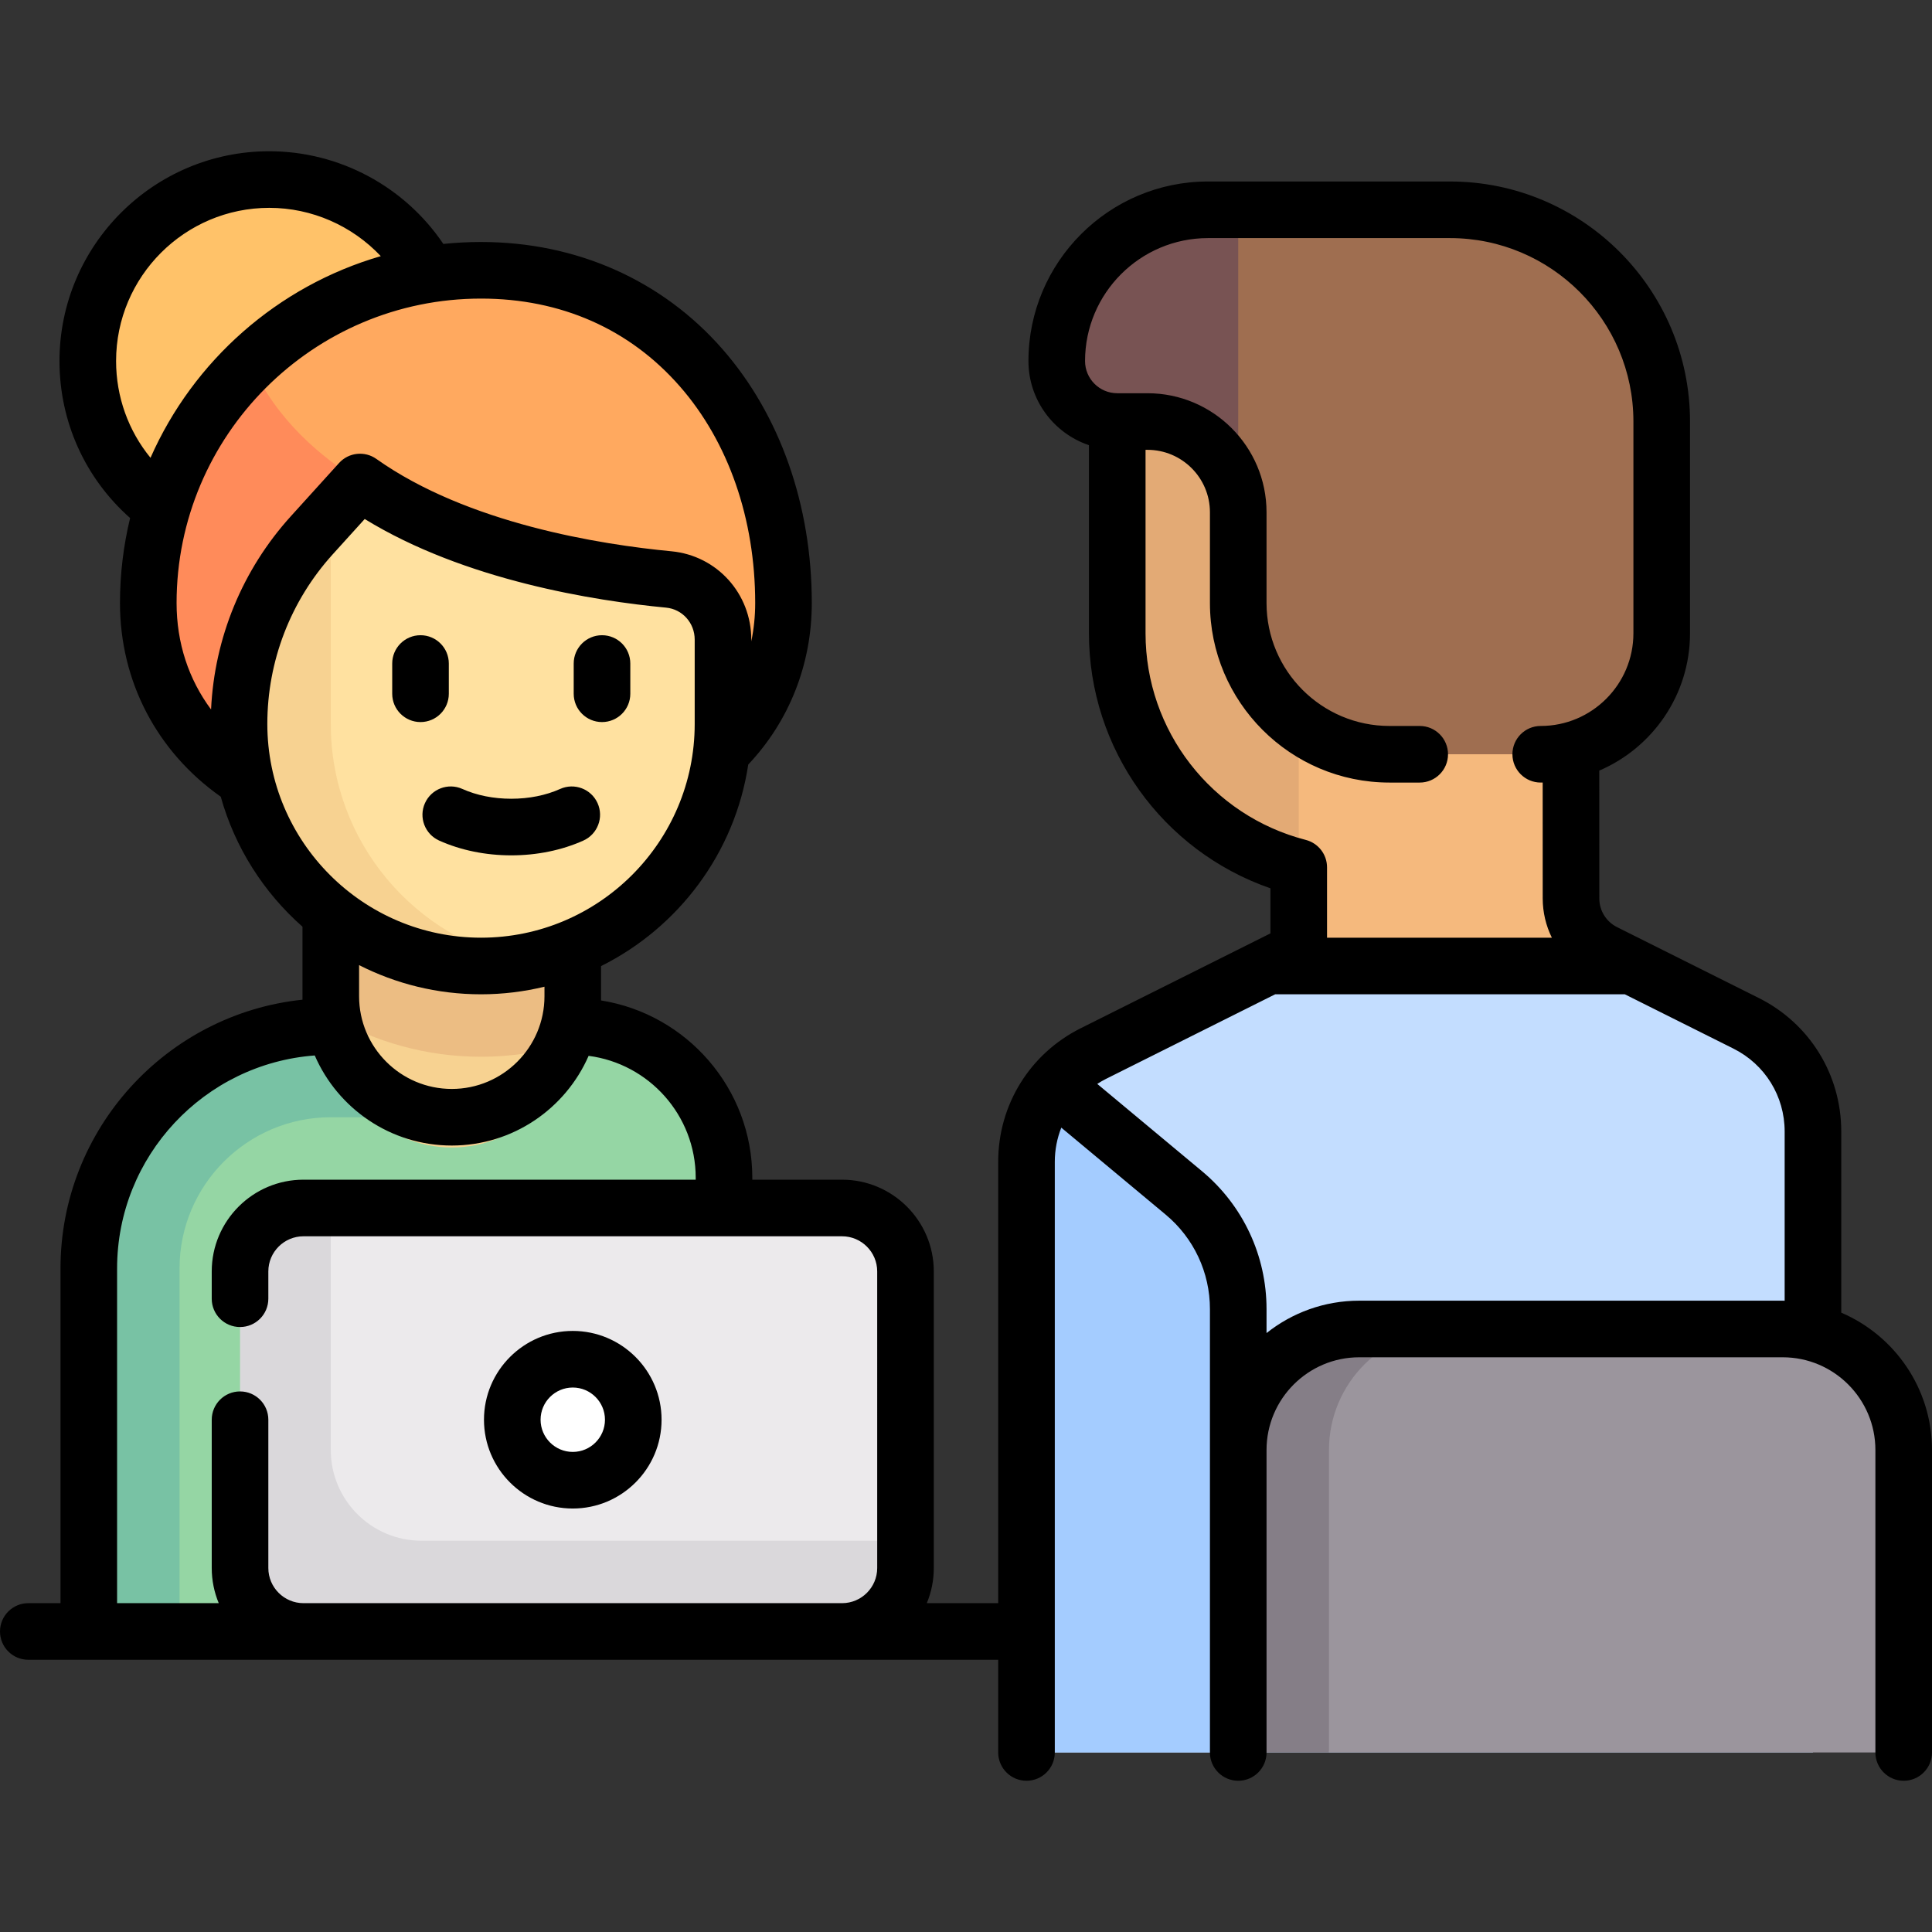 <svg id="Capa_1" enable-background="new 0 0 512 512" height="512" viewBox="0 0 512 512" width="512" xmlns="http://www.w3.org/2000/svg"><rect x="0" y="0" width="512" height="512" fill="#333333" stroke="none"/><path d="m344.177 229.85v17.188c0 3.036-1.715 5.812-4.431 7.17l-3.585 1.792h96.208l-7.173-3.586c-5.431-2.715-8.862-8.267-8.863-14.338l-.011-134.382h-120.241v64.129c0 29.87 20.452 54.898 48.096 62.027z" fill="#f5b97d"/><circle cx="71.629" cy="95.677" fill="#ffc269" r="48.097"/><path d="m207.634 159.806c0-48.699-31.193-88.177-79.893-88.177s-88.177 39.478-88.177 88.177c0 40.081 39.478 64.129 88.177 64.129s79.893-24.048 79.893-64.129z" fill="#ffa95f"/><path d="m95.677 127.742c-10.768-6.705-22.25-16.286-29.164-31.307-16.591 16.034-26.949 38.476-26.949 63.372 0 39.865 39.065 63.848 87.402 64.105z" fill="#ff8b5a"/><path d="m151.79 272.032h-64.129c-35.417 0-64.129 28.712-64.129 64.129v96.194h168.339v-120.242c0-22.136-17.945-40.081-40.081-40.081z" fill="#95d6a4"/><path d="m87.661 296.081h16.032v-8.016-16.032h-16.032c-35.417 0-64.129 28.712-64.129 64.129v96.194h24.048v-96.194c.001-22.101 17.981-40.081 40.081-40.081z" fill="#78c2a4"/><path d="m119.726 304.097c-17.709 0-32.065-14.356-32.065-32.064v-40.081h64.129v40.081c0 17.708-14.355 32.064-32.064 32.064z" fill="#f7d291"/><path d="m87.661 269.365c11.745 6.758 25.317 10.684 39.812 10.684 8.478 0 16.641-1.345 24.317-3.795v-36.285h-64.129z" fill="#ecbd83"/><path d="m223.936 320.129h-144.291v112.226h144.29c8.854 0 16.032-7.178 16.032-16.032v-80.161c.001-8.855-7.177-16.033-16.031-16.033z" fill="#eceaec"/><path d="m79.645 320.129c-8.854 0-16.032 7.178-16.032 16.032v80.161c0 8.854 7.178 16.032 16.032 16.032h144.29c8.854 0 16.032-7.178 16.032-16.032h-.002l.002-8.016h-128.257c-13.282 0-24.048-10.767-24.048-24.048v-64.129z" fill="#dad8db"/><path d="m95.409 127.742c25.484 18.07 61.894 23.928 81.813 25.821 8.189.778 14.38 7.717 14.38 15.943v22.365c0 35.417-28.712 64.129-64.129 64.129-35.417 0-64.129-28.712-64.129-64.129v-.014c0-18.477 6.869-36.295 19.272-49.99z" fill="#ffe1a0"/><circle cx="151.79" cy="376.242" fill="#fff" r="16.032"/><path d="m462.727 271.179-30.358-15.179h-96.207l-46.404 23.202c-10.863 5.431-17.725 16.534-17.725 28.679v156.538h208.419v-164.56c0-12.146-6.862-23.248-17.725-28.68z" fill="#c3ddff"/><path d="m328.145 347.409c0-12.176-5.535-23.692-15.043-31.298l-34.488-27.59c-4.161 5.479-6.583 12.221-6.583 19.36v156.538h56.113v-117.01z" fill="#a4ccff"/><path d="m472.435 352.194h-112.225c-17.709 0-32.065 14.356-32.065 32.065l24.048 80.161h152.307v-80.161c0-17.71-14.356-32.065-32.065-32.065z" fill="#9b959d"/><path d="m344.177 229.85v-126.156h-48.097v64.129c.001 29.87 20.453 54.898 48.097 62.027z" fill="#e3aa75"/><path d="m384.258 55.597h-64.129c-22.136 0-40.081 17.945-40.081 40.081 0 8.854 7.178 16.032 16.032 16.032h8.016c13.282 0 24.048 10.767 24.048 24.048v24.048c0 22.136 17.945 40.081 40.081 40.081h40.081c17.709 0 32.065-14.356 32.065-32.065v-56.112c0-30.991-25.123-56.113-56.113-56.113z" fill="#9f6e50"/><path d="m384.258 352.194h-24.048c-17.709 0-32.065 14.356-32.065 32.065v80.161h24.048v-80.161c.001-17.71 14.356-32.065 32.065-32.065z" fill="#857e87"/><path d="m320.129 55.597c-22.136 0-40.081 17.945-40.081 40.081 0 8.854 7.178 16.032 16.032 16.032h8.016c13.282 0 24.048 10.767 24.048 24.048v-80.161z" fill="#785353"/><path d="m87.661 191.871v-55.575l-5.045 5.57c-12.403 13.695-19.271 31.513-19.271 49.99v.015c0 35.417 28.711 64.129 64.129 64.129 4.161 0 8.218-.429 12.158-1.186-29.598-5.685-51.971-31.686-51.971-62.943z" fill="#f7d291"/><path d="m112.617 212.844c-1.699 3.778-.013 8.217 3.765 9.916 5.698 2.562 12.306 3.917 19.108 3.917s13.41-1.354 19.108-3.917c3.778-1.699 5.463-6.138 3.765-9.916-1.699-3.777-6.138-5.462-9.916-3.765-3.779 1.699-8.259 2.597-12.957 2.597s-9.178-.898-12.957-2.597c-3.778-1.699-8.218-.014-9.916 3.765z"/><path d="m111.441 191.355c4.142 0 7.5-3.358 7.5-7.5v-8.016c0-4.142-3.358-7.5-7.5-7.5s-7.5 3.358-7.5 7.5v8.016c0 4.142 3.358 7.5 7.5 7.5z"/><path d="m159.538 191.355c4.142 0 7.5-3.358 7.5-7.5v-8.016c0-4.142-3.358-7.5-7.5-7.5s-7.5 3.358-7.5 7.5v8.016c0 4.142 3.358 7.5 7.5 7.5z"/><path d="m151.791 352.709c-12.976 0-23.532 10.557-23.532 23.532 0 12.976 10.557 23.533 23.532 23.533s23.532-10.557 23.532-23.533c0-12.975-10.557-23.532-23.532-23.532zm0 32.065c-4.705 0-8.532-3.828-8.532-8.533s3.828-8.532 8.532-8.532 8.532 3.828 8.532 8.532c0 4.706-3.828 8.533-8.532 8.533z"/><path d="m487.952 347.867v-48.008c0-15.083-8.38-28.643-21.871-35.388l-37.531-18.766c-2.908-1.454-4.715-4.377-4.716-7.629l-.01-33.863c14.125-6.046 24.047-20.08 24.047-36.391v-56.113c0-35.076-28.537-63.613-63.613-63.613h-64.129c-26.236 0-47.581 21.345-47.581 47.581 0 10.353 6.724 19.16 16.032 22.3v49.846c0 30.667 19.502 57.673 48.097 67.591v11.942l-50.274 25.137c-13.49 6.745-21.871 20.305-21.871 35.388v116.974h-18.923c1.195-2.871 1.858-6.016 1.858-9.315v-78.596c0-13.407-10.908-24.315-24.315-24.315h-23.782v-.516c0-23.684-17.396-43.377-40.082-46.984v-9.108c20.508-10.213 35.465-29.961 39.006-53.412 10.862-11.484 16.839-26.61 16.839-42.802 0-25.933-8.407-49.83-23.672-67.288-16.008-18.307-38.733-28.39-63.989-28.39-3.371 0-6.7.178-9.981.519-10.279-15.248-27.595-24.567-46.131-24.567-30.656 0-55.597 24.94-55.597 55.597 0 16.056 6.782 31.044 18.717 41.606-1.75 7.226-2.685 14.767-2.685 22.523 0 20.687 9.725 39.349 26.7 51.323 3.778 13.512 11.42 25.419 21.665 34.454v19.343c-35.983 3.762-64.128 34.272-64.128 71.234v88.694h-8.532c-4.142 0-7.5 3.358-7.5 7.5s3.358 7.5 7.5 7.5h257.032v24.564c0 4.142 3.358 7.5 7.5 7.5s7.5-3.358 7.5-7.5v-156.538c0-3.169.609-6.224 1.722-9.049l27.668 23.057c7.45 6.208 11.723 15.331 11.723 25.029v117.501c0 4.142 3.358 7.5 7.5 7.5s7.5-3.358 7.5-7.5v-80.161c0-13.545 11.02-24.565 24.564-24.565h112.226c13.545 0 24.564 11.02 24.564 24.565v80.161c0 4.142 3.358 7.5 7.5 7.5s7.5-3.358 7.5-7.5v-80.161c.001-16.311-9.922-30.346-24.047-36.391zm-457.188-252.19c0-22.385 18.211-40.597 40.597-40.597 11.298 0 21.965 4.757 29.554 12.802-27.347 7.914-49.687 27.727-61.029 53.442-5.867-7.171-9.122-16.151-9.122-25.647zm25.171 92.344c-5.952-7.998-9.139-17.636-9.139-28.214 0-44.486 36.192-80.678 80.677-80.678 21.167 0 39.389 8.044 52.697 23.264 12.874 14.723 19.964 35.113 19.964 57.414 0 3.498-.355 6.89-1.032 10.16v-.461c0-12.198-9.101-22.262-21.17-23.409-18.835-1.791-54.038-7.351-78.185-24.474-3.099-2.196-7.349-1.731-9.897 1.083l-12.792 14.125c-12.817 14.152-20.237 32.198-21.123 51.19zm14.909 3.835c0-16.649 6.155-32.615 17.332-44.955l8.476-9.359c26.451 16.255 60.902 21.685 79.861 23.487 4.327.411 7.589 4.055 7.589 8.476v22.365c0 31.225-25.404 56.629-56.629 56.629s-56.629-25.403-56.629-56.643zm73.446 69.631v2.529c0 13.545-11.02 24.564-24.565 24.564s-24.564-11.02-24.564-24.564v-8.25c9.716 4.934 20.69 7.734 32.313 7.734 5.791 0 11.418-.709 16.816-2.013zm88.178 154.053c0 5.136-4.179 9.315-9.315 9.315h-142.725c-5.136 0-9.315-4.179-9.315-9.315v-39.298c0-4.142-3.358-7.5-7.5-7.5s-7.5 3.358-7.5 7.5v39.298c0 3.299.663 6.444 1.858 9.315h-26.939v-88.694c0-29.795 23.134-54.271 52.381-56.453 6.087 14.031 20.069 23.872 36.312 23.872 16.202 0 30.154-9.794 36.265-23.769 15.987 2.068 28.381 15.76 28.381 32.301v.516h-103.943c-13.407 0-24.315 10.908-24.315 24.315v7.233c0 4.142 3.358 7.5 7.5 7.5s7.5-3.358 7.5-7.5v-7.233c0-5.136 4.179-9.315 9.315-9.315h111.414c.01 0 .019.001.029.001s.019-.001.029-.001h31.253c5.136 0 9.315 4.179 9.315 9.315zm71.113-247.717v-48.613h.516c9.125 0 16.548 7.424 16.548 16.549v24.048c0 26.236 21.345 47.581 47.581 47.581h8.015c4.142 0 7.5-3.358 7.5-7.5s-3.358-7.5-7.5-7.5h-8.015c-17.965 0-32.581-14.616-32.581-32.581v-24.048c0-17.396-14.152-31.549-31.548-31.549h-8.016c-4.705 0-8.532-3.828-8.532-8.532 0-17.965 14.616-32.581 32.581-32.581h64.129c26.805 0 48.613 21.808 48.613 48.613v56.113c0 13.545-11.02 24.564-24.564 24.564-4.142 0-7.5 3.358-7.5 7.5s3.358 7.5 7.5 7.5c.174 0 .345-.011.518-.013l.009 30.707c.001 3.703.864 7.246 2.427 10.419h-59.583v-18.65c0-3.421-2.315-6.408-5.627-7.262-25.007-6.449-42.471-28.969-42.471-54.765zm169.371 176.883c-.173-.002-.343-.013-.516-.013h-112.227c-9.276 0-17.811 3.217-24.564 8.584v-6.359c0-14.163-6.24-27.486-17.12-36.553l-27.739-23.116c.747-.48 1.517-.935 2.325-1.339l44.82-22.41h92.668l28.774 14.388c8.376 4.188 13.579 12.606 13.579 21.971z"/></svg>